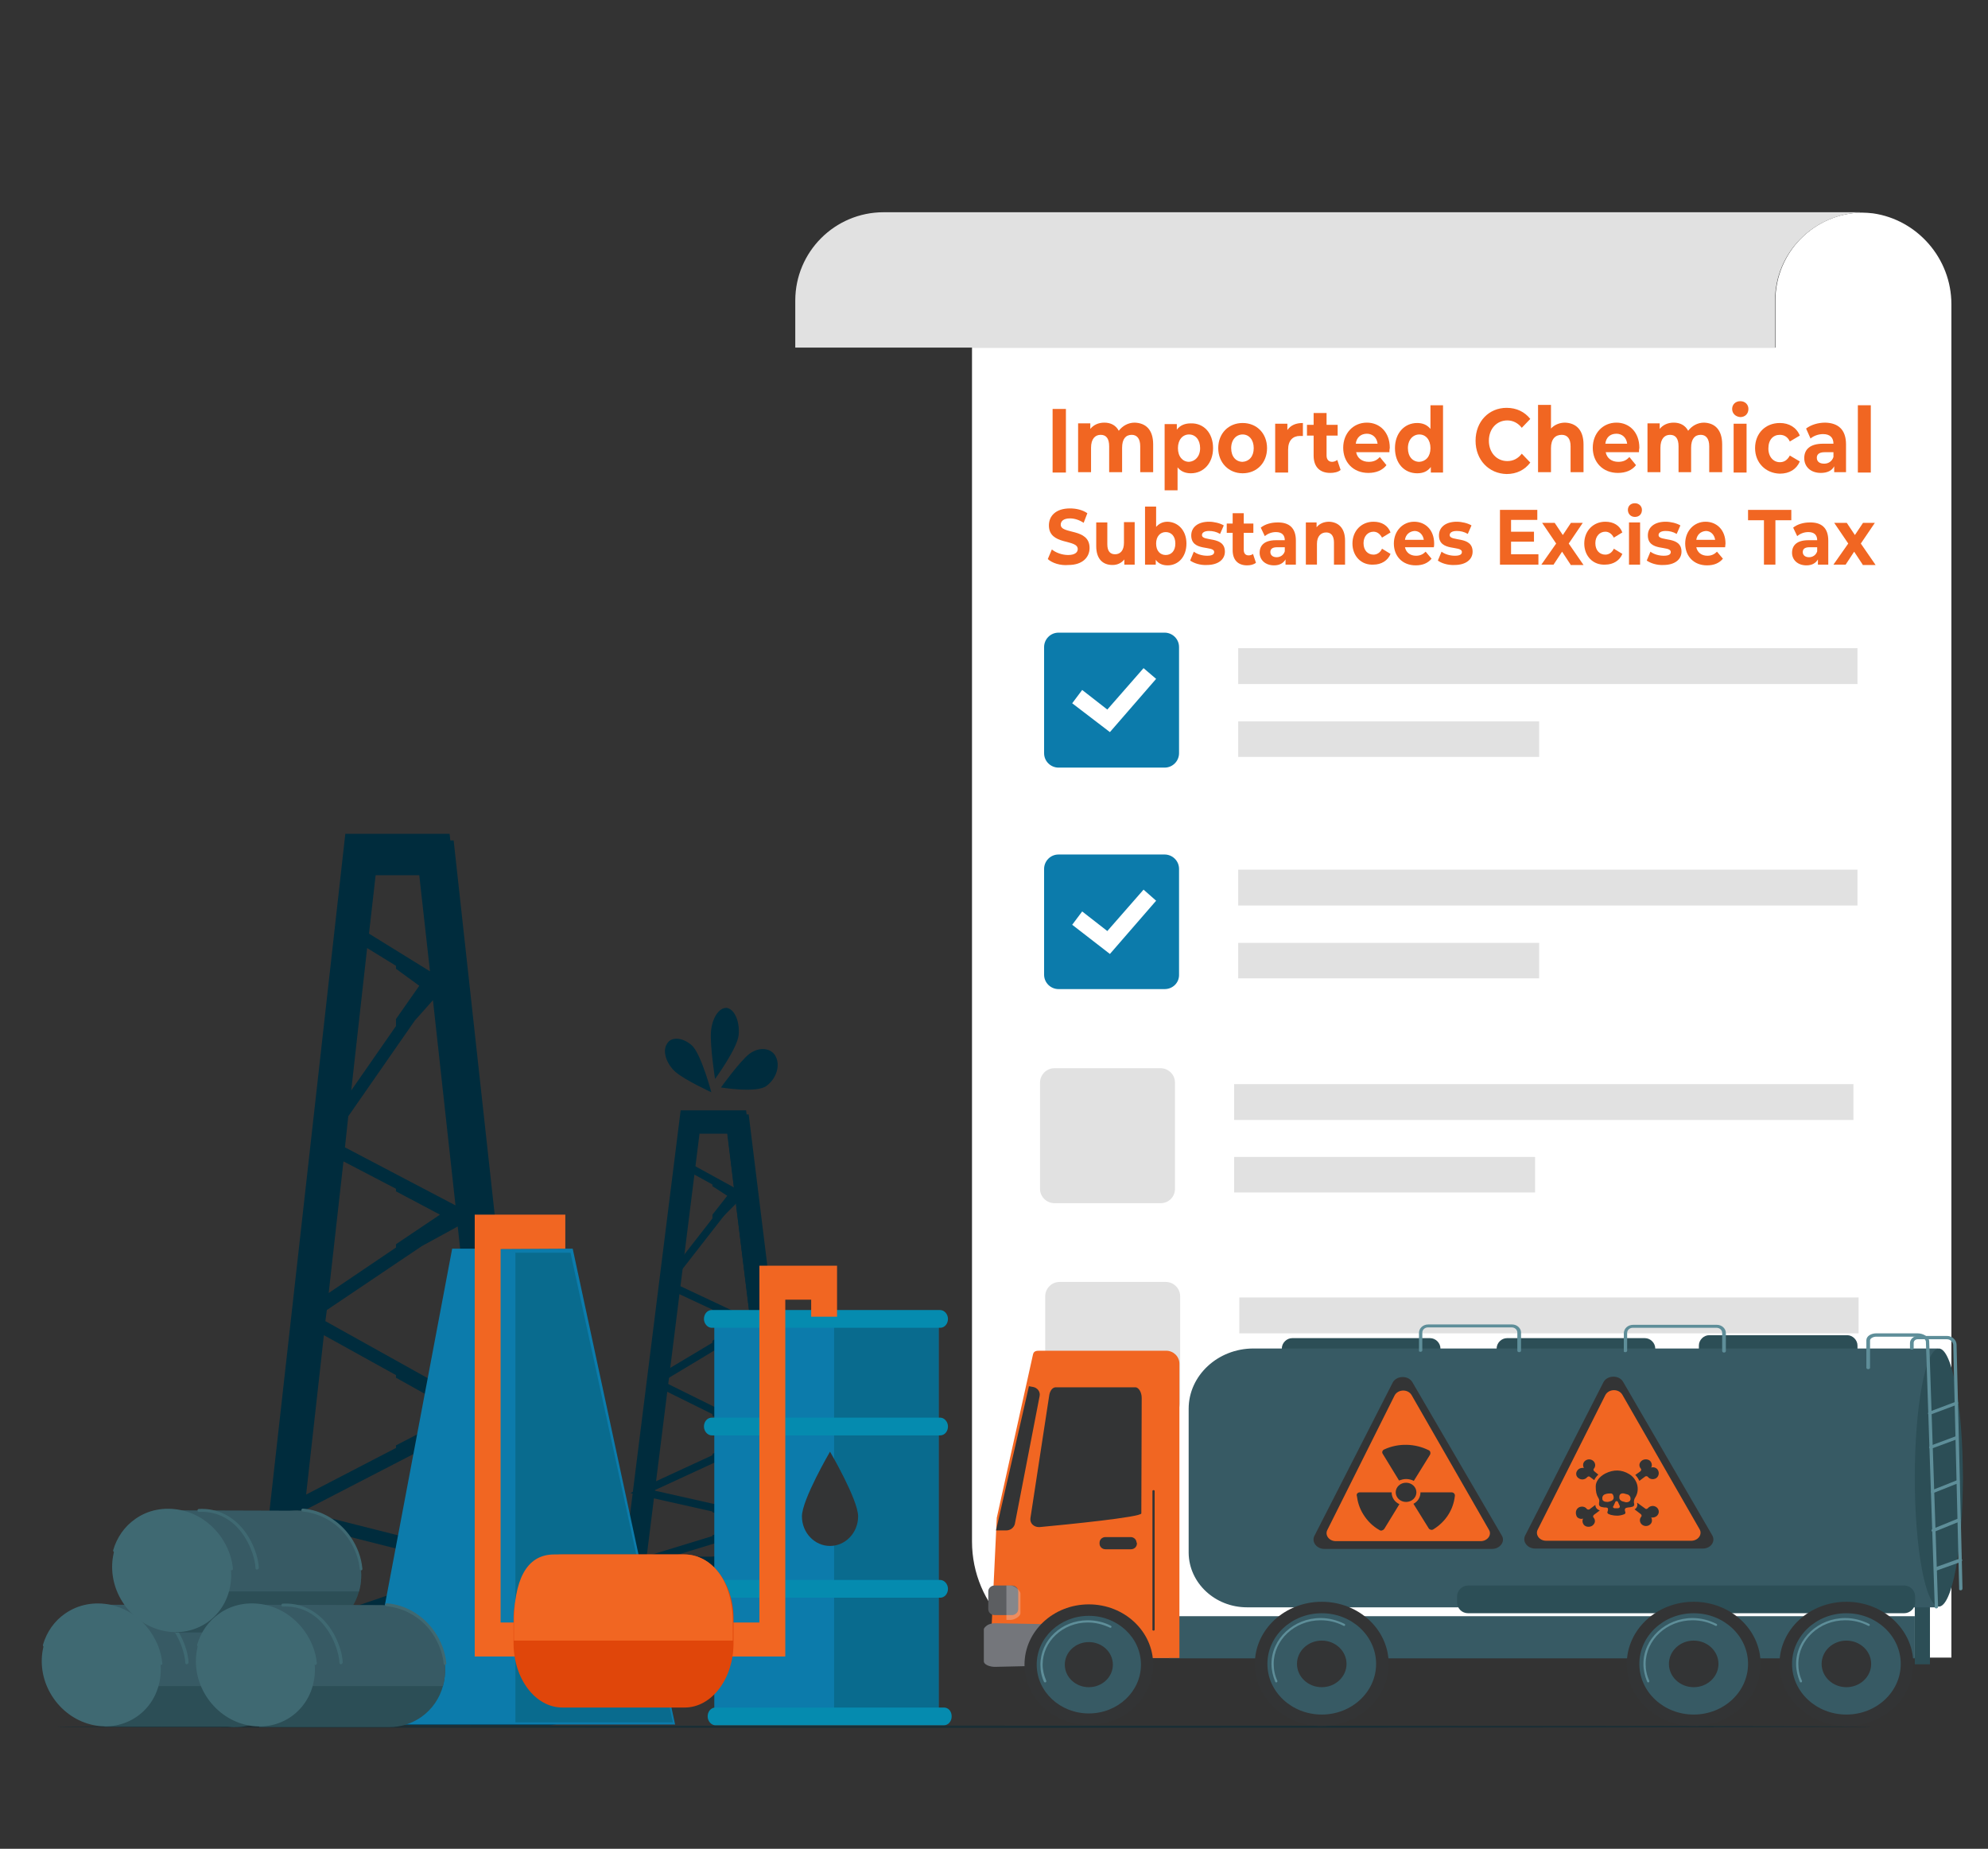 <?xml version="1.0" encoding="utf-8"?>
<!-- Generator: Adobe Illustrator 25.4.0, SVG Export Plug-In . SVG Version: 6.00 Build 0)  -->
<svg version="1.1" xmlns="http://www.w3.org/2000/svg" xmlns:xlink="http://www.w3.org/1999/xlink" x="0px" y="0px"
	 viewBox="0 0 537.7 500" style="enable-background:new 0 0 537.7 500;" xml:space="preserve">
<rect x="0" y="0" width="537.7" height="500" fill="#333333" stroke="none"/>
<style type="text/css">
	.st0{display:none;}
	.st1{display:inline;fill:#003752;}
	.st2{fill:#1A2E35;}
	.st3{fill:#FFFFFF;}
	.st4{fill:#E1E1E1;}
	.st5{fill:#0C7BAB;}
	.st6{fill:#F16622;}
	.st7{fill:#002C3D;}
	.st8{fill:#096B8E;}
	.st9{fill:#058BAF;}
	.st10{fill:#333435;}
	.st11{fill:#E0460A;}
	.st12{display:inline;}
	.st13{fill:#004E72;}
	.st14{fill:#2C4E56;}
	.st15{fill:#375A64;}
	.st16{fill:#74767B;}
	.st17{fill:#5C5E61;}
	.st18{opacity:0.3;fill:#E8E8EF;}
	.st19{fill:#5E8E99;}
	.st20{fill:#3F6972;}
	.st21{fill:#555C35;}
</style>
<g id="bg" class="st0">
	<path class="st1" d="M557.9,500.5c-135.9,0-271.7,0-407.6,0c-65.8,0-131.6,0-197.4,0c0-166.7,0-333.3,0-500h605V500.5z"/>
</g>
<g id="Layer_5">
	<g>
		<g>
			<path class="st2" d="M506.3,467c0,0.1-109.9,0.3-245.4,0.3c-135.6,0-245.5-0.1-245.5-0.3s109.9-0.3,245.5-0.3
				C396.4,466.7,506.3,466.8,506.3,467z"/>
		</g>
	</g>
	<g>
		<path class="st3" d="M527.8,82.3v366H294.3c-17.4,0-31.4-14.1-31.4-31.4V94h217.3V81.3c0-13,10.4-23.6,23.4-23.8c1,0,2,0.1,3,0.2
			C518.5,59.4,527.8,69.8,527.8,82.3z"/>
		<path class="st4" d="M503.5,57.5c-12.9,0.3-23.4,10.8-23.4,23.8V94h-265V81.3c0-13.2,10.7-23.9,23.9-23.9h264
			C503.1,57.5,503.3,57.5,503.5,57.5z"/>
		<g>
			<g>
				<rect x="334.9" y="175.3" class="st4" width="167.5" height="9.7"/>
			</g>
			<g>
				<rect x="334.9" y="195.1" class="st4" width="81.4" height="9.6"/>
			</g>
			<g>
				<g>
					<path class="st5" d="M315,207.6h-28.7c-2.1,0-3.9-1.7-3.9-3.9V175c0-2.1,1.7-3.9,3.9-3.9H315c2.1,0,3.9,1.7,3.9,3.9v28.7
						C318.9,205.8,317.2,207.6,315,207.6z"/>
				</g>
				<g>
					<g>
						<polygon class="st3" points="300.2,198 290,190.2 292.7,186.6 299.5,191.9 309.3,180.7 312.7,183.6 						"/>
					</g>
				</g>
			</g>
		</g>
		<g>
			<rect x="334.9" y="235.2" class="st4" width="167.5" height="9.7"/>
		</g>
		<g>
			<rect x="334.9" y="255" class="st4" width="81.4" height="9.6"/>
		</g>
		<g>
			<g>
				<path class="st5" d="M315,267.5h-28.7c-2.1,0-3.9-1.7-3.9-3.9V235c0-2.1,1.7-3.9,3.9-3.9H315c2.1,0,3.9,1.7,3.9,3.9v28.7
					C318.9,265.8,317.2,267.5,315,267.5z"/>
			</g>
			<g>
				<g>
					<polygon class="st3" points="300.2,258 290,250.1 292.7,246.5 299.5,251.8 309.3,240.6 312.7,243.6 					"/>
				</g>
			</g>
		</g>
		<g>
			<rect x="333.8" y="293.2" class="st4" width="167.5" height="9.7"/>
		</g>
		<g>
			<rect x="333.8" y="312.9" class="st4" width="81.4" height="9.6"/>
		</g>
		<g>
			<g>
				<path class="st4" d="M313.9,325.4h-28.7c-2.1,0-3.9-1.7-3.9-3.9v-28.7c0-2.1,1.7-3.9,3.9-3.9h28.7c2.1,0,3.9,1.7,3.9,3.9v28.7
					C317.8,323.7,316.1,325.4,313.9,325.4z"/>
			</g>
			<g>
				<g>
					<polygon class="st4" points="299.1,315.9 288.9,308 291.6,304.5 298.4,309.8 308.2,298.6 311.6,301.5 					"/>
				</g>
			</g>
		</g>
		<g>
			<rect x="335.2" y="350.9" class="st4" width="167.5" height="9.7"/>
		</g>
		<g>
			<rect x="335.2" y="370.7" class="st4" width="81.4" height="9.6"/>
		</g>
		<g>
			<g>
				<path class="st4" d="M315.3,383.2h-28.7c-2.1,0-3.9-1.7-3.9-3.9v-28.7c0-2.1,1.7-3.9,3.9-3.9h28.7c2.1,0,3.9,1.7,3.9,3.9v28.7
					C319.2,381.5,317.4,383.2,315.3,383.2z"/>
			</g>
			<g>
				<g>
					<polygon class="st4" points="300.4,373.7 290.2,365.8 293,362.2 299.8,367.5 309.5,356.3 312.9,359.3 					"/>
				</g>
			</g>
		</g>
		<g>
			<g>
				<path class="st6" d="M284.7,110.6h3.6v17.2h-3.6V110.6z"/>
				<path class="st6" d="M311.9,120.2v7.5h-3.5v-7c0-2.1-0.9-3.1-2.3-3.1c-1.6,0-2.6,1.1-2.6,3.5v6.6h-3.5v-7c0-2.1-0.8-3.1-2.3-3.1
					c-1.5,0-2.6,1.1-2.6,3.5v6.6h-3.5v-13.2h3.3v1.5c0.9-1.1,2.2-1.7,3.8-1.7c1.7,0,3.1,0.7,3.9,2.2c1-1.3,2.5-2.2,4.3-2.2
					C309.9,114.4,311.9,116.2,311.9,120.2z"/>
				<path class="st6" d="M328.1,121.2c0,4.1-2.6,6.8-6,6.8c-1.5,0-2.7-0.5-3.6-1.6v6.2H315v-17.9h3.3v1.5c0.9-1.2,2.2-1.7,3.8-1.7
					C325.5,114.4,328.1,117,328.1,121.2z M324.6,121.2c0-2.3-1.3-3.7-3-3.7c-1.7,0-3,1.4-3,3.7c0,2.3,1.3,3.7,3,3.7
					C323.2,124.8,324.6,123.5,324.6,121.2z"/>
				<path class="st6" d="M329.5,121.2c0-4,2.8-6.8,6.6-6.8c3.8,0,6.6,2.8,6.6,6.8c0,4-2.8,6.8-6.6,6.8
					C332.3,128,329.5,125.1,329.5,121.2z M339.1,121.2c0-2.3-1.3-3.7-3-3.7c-1.7,0-3.1,1.4-3.1,3.7c0,2.3,1.3,3.7,3.1,3.7
					C337.8,124.8,339.1,123.5,339.1,121.2z"/>
				<path class="st6" d="M352.4,114.4v3.5c-0.3,0-0.5,0-0.8,0c-1.9,0-3.2,1.2-3.2,3.7v6.2h-3.5v-13.2h3.3v1.7
					C349.1,115,350.5,114.4,352.4,114.4z"/>
				<path class="st6" d="M362.6,127.1c-0.7,0.6-1.8,0.8-2.8,0.8c-2.8,0-4.5-1.6-4.5-4.7v-5.4h-1.8v-2.9h1.8v-3.2h3.5v3.2h3v2.9h-3
					v5.4c0,1.1,0.6,1.7,1.5,1.7c0.5,0,1-0.2,1.4-0.5L362.6,127.1z"/>
				<path class="st6" d="M375.8,122.3h-9c0.3,1.6,1.6,2.6,3.4,2.6c1.3,0,2.2-0.4,3-1.3l1.8,2.2c-1.1,1.4-2.8,2.1-4.9,2.1
					c-4.1,0-6.8-2.9-6.8-6.8c0-3.9,2.7-6.8,6.4-6.8c3.5,0,6.2,2.6,6.2,6.8C375.8,121.5,375.8,121.9,375.8,122.3z M366.7,120h5.9
					c-0.2-1.7-1.4-2.7-2.9-2.7C368.1,117.3,366.9,118.3,366.7,120z"/>
				<path class="st6" d="M390.3,109.6v18.2H387v-1.5c-0.9,1.2-2.1,1.7-3.7,1.7c-3.4,0-6-2.6-6-6.8c0-4.1,2.6-6.8,6-6.8
					c1.5,0,2.7,0.5,3.6,1.6v-6.4H390.3z M386.9,121.2c0-2.3-1.3-3.7-3-3.7c-1.7,0-3.1,1.4-3.1,3.7c0,2.3,1.3,3.7,3.1,3.7
					C385.6,124.8,386.9,123.5,386.9,121.2z"/>
				<path class="st6" d="M399.1,119.2c0-5.2,3.6-8.9,8.4-8.9c2.7,0,4.9,1.1,6.4,3l-2.3,2.4c-1-1.3-2.4-2-3.9-2c-2.9,0-5,2.3-5,5.5
					c0,3.2,2.1,5.5,5,5.5c1.6,0,2.9-0.7,3.9-2l2.3,2.4c-1.5,2-3.7,3.1-6.4,3.1C402.7,128.1,399.1,124.4,399.1,119.2z"/>
				<path class="st6" d="M428.3,120.2v7.5h-3.5v-7c0-2.1-0.9-3.1-2.4-3.1c-1.7,0-2.9,1.1-2.9,3.6v6.5h-3.5v-18.2h3.5v6.4
					c0.9-1,2.3-1.6,3.8-1.6C426.2,114.4,428.3,116.2,428.3,120.2z"/>
				<path class="st6" d="M443.3,122.3h-9c0.3,1.6,1.6,2.6,3.4,2.6c1.3,0,2.2-0.4,3-1.3l1.8,2.2c-1.1,1.4-2.8,2.1-4.9,2.1
					c-4.1,0-6.8-2.9-6.8-6.8c0-3.9,2.7-6.8,6.4-6.8c3.5,0,6.2,2.6,6.2,6.8C443.3,121.5,443.3,121.9,443.3,122.3z M434.2,120h5.9
					c-0.2-1.7-1.4-2.7-2.9-2.7C435.5,117.3,434.4,118.3,434.2,120z"/>
				<path class="st6" d="M465.8,120.2v7.5h-3.5v-7c0-2.1-0.9-3.1-2.3-3.1c-1.6,0-2.6,1.1-2.6,3.5v6.6H454v-7c0-2.1-0.8-3.1-2.3-3.1
					c-1.5,0-2.6,1.1-2.6,3.5v6.6h-3.5v-13.2h3.3v1.5c0.9-1.1,2.2-1.7,3.8-1.7c1.7,0,3.1,0.7,3.9,2.2c1-1.3,2.5-2.2,4.3-2.2
					C463.8,114.4,465.8,116.2,465.8,120.2z"/>
				<path class="st6" d="M468.5,110.6c0-1.2,0.9-2.1,2.2-2.1c1.3,0,2.2,0.9,2.2,2.1c0,1.3-0.9,2.2-2.2,2.2
					C469.4,112.7,468.5,111.8,468.5,110.6z M468.9,114.6h3.5v13.2h-3.5V114.6z"/>
				<path class="st6" d="M474.7,121.2c0-4,2.8-6.8,6.7-6.8c2.5,0,4.5,1.2,5.4,3.4l-2.7,1.6c-0.6-1.3-1.6-1.8-2.7-1.8
					c-1.8,0-3.1,1.3-3.1,3.7c0,2.3,1.4,3.7,3.1,3.7c1.1,0,2-0.5,2.7-1.8l2.7,1.6c-0.9,2.1-2.8,3.3-5.4,3.3
					C477.5,128,474.7,125.1,474.7,121.2z"/>
				<path class="st6" d="M499.3,120.2v7.5h-3.2v-1.6c-0.6,1.2-1.9,1.8-3.6,1.8c-2.8,0-4.5-1.7-4.5-4c0-2.3,1.5-3.9,5.1-3.9h2.8
					c0-1.6-0.9-2.6-2.8-2.6c-1.3,0-2.6,0.5-3.4,1.2l-1.2-2.7c1.3-1,3.2-1.6,5.2-1.6C497.2,114.4,499.3,116.2,499.3,120.2z
					 M495.9,123.6v-1.3h-2.4c-1.6,0-2.1,0.7-2.1,1.5c0,1,0.7,1.6,2,1.6C494.5,125.4,495.5,124.8,495.9,123.6z"/>
				<path class="st6" d="M502.5,109.6h3.5v18.2h-3.5V109.6z"/>
			</g>
			<g>
				<path class="st6" d="M283.4,151.2l1.1-2.6c1.1,0.9,2.8,1.5,4.4,1.5c1.8,0,2.6-0.7,2.6-1.6c0-2.8-7.8-0.9-7.8-6.4
					c0-2.5,1.8-4.6,5.7-4.6c1.7,0,3.4,0.4,4.7,1.3l-1,2.6c-1.2-0.8-2.5-1.2-3.7-1.2c-1.8,0-2.5,0.8-2.5,1.7c0,2.7,7.8,0.8,7.8,6.3
					c0,2.5-1.9,4.6-5.7,4.6C286.8,153,284.6,152.3,283.4,151.2z"/>
				<path class="st6" d="M306.9,141.3v11.4h-2.8v-1.4c-0.8,1-1.9,1.5-3.2,1.5c-2.6,0-4.4-1.6-4.4-5.1v-6.4h3v5.9
					c0,1.9,0.8,2.7,2.1,2.7c1.4,0,2.4-1,2.4-3.1v-5.6H306.9z"/>
				<path class="st6" d="M320.9,147c0,3.6-2.2,5.9-5.1,5.9c-1.4,0-2.5-0.5-3.2-1.5v1.3h-2.9V137h3v5.5c0.8-0.9,1.8-1.4,3.1-1.4
					C318.7,141.2,320.9,143.5,320.9,147z M317.9,147c0-2-1.1-3.1-2.6-3.1s-2.6,1.2-2.6,3.1c0,2,1.1,3.1,2.6,3.1S317.9,149,317.9,147
					z"/>
				<path class="st6" d="M321.9,151.6l1-2.4c0.9,0.7,2.3,1.1,3.6,1.1c1.4,0,1.9-0.4,1.9-1c0-1.9-6.2,0-6.2-4.5
					c0-2.2,1.8-3.7,4.8-3.7c1.4,0,3,0.4,4,1l-1,2.3c-1-0.6-2-0.8-3-0.8c-1.3,0-1.9,0.5-1.9,1.1c0,1.9,6.2,0.1,6.2,4.5
					c0,2.1-1.8,3.6-4.9,3.6C324.6,152.9,322.9,152.3,321.9,151.6z"/>
				<path class="st6" d="M339.7,152.2c-0.6,0.5-1.5,0.7-2.4,0.7c-2.4,0-3.9-1.4-3.9-4.1v-4.7h-1.6v-2.5h1.6v-2.8h3v2.8h2.6v2.5h-2.6
					v4.6c0,1,0.5,1.5,1.3,1.5c0.4,0,0.9-0.1,1.2-0.4L339.7,152.2z"/>
				<path class="st6" d="M350.5,146.2v6.5h-2.8v-1.4c-0.6,1-1.6,1.6-3.1,1.6c-2.4,0-3.9-1.5-3.9-3.4c0-2,1.3-3.4,4.4-3.4h2.4
					c0-1.4-0.8-2.2-2.4-2.2c-1.1,0-2.2,0.4-3,1.1l-1.1-2.3c1.1-0.9,2.8-1.4,4.4-1.4C348.7,141.2,350.5,142.8,350.5,146.2z
					 M347.5,149.1V148h-2.1c-1.4,0-1.8,0.6-1.8,1.3c0,0.8,0.6,1.4,1.7,1.4C346.3,150.7,347.2,150.1,347.5,149.1z"/>
				<path class="st6" d="M363.8,146.2v6.5h-3v-6c0-1.8-0.8-2.7-2.1-2.7c-1.4,0-2.5,1-2.5,3.1v5.6h-3v-11.4h2.9v1.3
					c0.8-1,2-1.5,3.4-1.5C361.9,141.2,363.8,142.7,363.8,146.2z"/>
				<path class="st6" d="M365.8,147c0-3.4,2.4-5.9,5.7-5.9c2.2,0,3.9,1,4.6,2.9l-2.3,1.4c-0.6-1.1-1.4-1.6-2.3-1.6
					c-1.5,0-2.7,1.2-2.7,3.1c0,2,1.2,3.1,2.7,3.1c0.9,0,1.8-0.5,2.3-1.6l2.3,1.4c-0.7,1.8-2.5,2.9-4.6,2.9
					C368.2,152.9,365.8,150.4,365.8,147z"/>
				<path class="st6" d="M387.8,148H380c0.3,1.4,1.4,2.3,3,2.3c1.1,0,1.9-0.4,2.6-1.1l1.6,1.9c-1,1.2-2.4,1.8-4.3,1.8
					c-3.6,0-5.9-2.5-5.9-5.9c0-3.4,2.4-5.9,5.5-5.9c3,0,5.4,2.2,5.4,5.9C387.9,147.3,387.9,147.7,387.8,148z M380,146h5.1
					c-0.2-1.4-1.2-2.4-2.5-2.4C381.2,143.7,380.2,144.6,380,146z"/>
				<path class="st6" d="M388.9,151.6l1-2.4c0.9,0.7,2.3,1.1,3.6,1.1c1.4,0,1.9-0.4,1.9-1c0-1.9-6.2,0-6.2-4.5
					c0-2.2,1.8-3.7,4.8-3.7c1.4,0,3,0.4,4,1l-1,2.3c-1-0.6-2-0.8-3-0.8c-1.3,0-1.9,0.5-1.9,1.1c0,1.9,6.2,0.1,6.2,4.5
					c0,2.1-1.8,3.6-4.9,3.6C391.6,152.9,389.8,152.3,388.9,151.6z"/>
				<path class="st6" d="M416.1,150v2.7h-10.4v-14.8h10.1v2.7h-7.1v3.2h6.2v2.7h-6.2v3.4H416.1z"/>
				<path class="st6" d="M424.8,152.7l-2.3-3.5l-2.3,3.5h-3.3l4-5.7l-3.8-5.6h3.4l2.2,3.3l2.2-3.3h3.2l-3.8,5.6l4,5.8H424.8z"/>
				<path class="st6" d="M428.5,147c0-3.4,2.4-5.9,5.7-5.9c2.2,0,3.9,1,4.6,2.9l-2.3,1.4c-0.6-1.1-1.4-1.6-2.3-1.6
					c-1.5,0-2.7,1.2-2.7,3.1c0,2,1.2,3.1,2.7,3.1c0.9,0,1.8-0.5,2.3-1.6l2.3,1.4c-0.7,1.8-2.5,2.9-4.6,2.9
					C430.9,152.9,428.5,150.4,428.5,147z"/>
				<path class="st6" d="M440.3,137.9c0-1,0.7-1.8,1.9-1.8c1.1,0,1.9,0.8,1.9,1.8c0,1.1-0.7,1.9-1.9,1.9
					C441,139.8,440.3,138.9,440.3,137.9z M440.6,141.3h3v11.4h-3V141.3z"/>
				<path class="st6" d="M445.4,151.6l1-2.4c0.9,0.7,2.3,1.1,3.6,1.1c1.4,0,1.9-0.4,1.9-1c0-1.9-6.2,0-6.2-4.5
					c0-2.2,1.8-3.7,4.8-3.7c1.4,0,3,0.4,4,1l-1,2.3c-1-0.6-2-0.8-3-0.8c-1.3,0-1.9,0.5-1.9,1.1c0,1.9,6.2,0.1,6.2,4.5
					c0,2.1-1.8,3.6-4.9,3.6C448.1,152.9,446.4,152.3,445.4,151.6z"/>
				<path class="st6" d="M466.6,148h-7.8c0.3,1.4,1.4,2.3,3,2.3c1.1,0,1.9-0.4,2.6-1.1l1.6,1.9c-1,1.2-2.4,1.8-4.3,1.8
					c-3.6,0-5.9-2.5-5.9-5.9c0-3.4,2.4-5.9,5.5-5.9c3,0,5.4,2.2,5.4,5.9C466.7,147.3,466.6,147.7,466.6,148z M458.8,146h5.1
					c-0.2-1.4-1.2-2.4-2.5-2.4C460,143.7,459,144.6,458.8,146z"/>
				<path class="st6" d="M477.1,140.7h-4.3v-2.8h11.7v2.8h-4.3v12h-3.1V140.7z"/>
				<path class="st6" d="M494.5,146.2v6.5h-2.8v-1.4c-0.6,1-1.6,1.6-3.1,1.6c-2.4,0-3.9-1.5-3.9-3.4c0-2,1.3-3.4,4.4-3.4h2.4
					c0-1.4-0.8-2.2-2.4-2.2c-1.1,0-2.2,0.4-3,1.1l-1.1-2.3c1.1-0.9,2.8-1.4,4.4-1.4C492.7,141.2,494.5,142.8,494.5,146.2z
					 M491.5,149.1V148h-2.1c-1.4,0-1.8,0.6-1.8,1.3c0,0.8,0.6,1.4,1.7,1.4C490.3,150.7,491.2,150.1,491.5,149.1z"/>
				<path class="st6" d="M503.8,152.7l-2.3-3.5l-2.3,3.5h-3.3l4-5.7l-3.8-5.6h3.4l2.2,3.3l2.2-3.3h3.2l-3.8,5.6l4,5.8H503.8z"/>
			</g>
		</g>
	</g>
	<g id="Layer_3">
		<g>
			<g>
				<path class="st7" d="M217.5,427.2h-49.3l15.9-126.9h17.7L217.5,427.2z M174.9,421h35.9l-14.1-114.4h-7.5L174.9,421z"/>
			</g>
			<g>
				<polygon class="st7" points="174,423.3 173.5,421.3 205.2,411.6 170.5,403.8 204.3,388.2 175,373.7 201.1,358.1 178.6,347.6 
					197.7,323.1 183.5,315.3 184.4,313.4 200.8,322.4 181.8,346.8 205.4,357.9 179.3,373.6 209,388.3 176.9,403.1 213.3,411.3 				
					"/>
			</g>
			<g>
				<path class="st7" d="M222.9,430.4c0,2.9-2.2,5.2-4.9,5.2h-50.8c-2.7,0-4.9-2.3-4.9-5.2l0,0c0-2.9,2.2-5.2,4.9-5.2H218
					C220.7,425.2,222.9,427.5,222.9,430.4L222.9,430.4z"/>
			</g>
			<polygon class="st7" points="202.5,301.4 192.7,301.4 192.7,306 196.7,306 198.5,321 201.5,322.7 199.1,325.9 202.9,356.9 
				206.1,358.4 203.3,360.1 206.6,387.1 209.7,388.8 207,390 209.6,410.8 214,411.8 209.8,412.8 209.8,421.2 192.7,421 192.7,426.3 
				217.9,426.3 			"/>
			<polygon class="st7" points="214,411.8 209.1,410.4 192.7,406.8 192.7,409 204.4,411.6 192.7,415.2 192.7,417.3 210,412.9 			"/>
			<polygon class="st7" points="206.1,358.4 202.5,356.7 192.7,352.3 192.7,354.6 200.2,358.1 192.7,362.6 192.7,365 203.5,359.8 
							"/>
			<polygon class="st7" points="202,322.7 199.2,321.7 192.7,318.4 192.7,320.8 196.7,323.4 192.7,328.5 192.7,331.9 199.2,325.4 
							"/>
			<polygon class="st7" points="209.7,388.8 206.2,387.1 192.7,380.6 192.7,382.9 203.4,388.2 192.7,393.2 192.7,395.4 207.2,389.8 
							"/>
			<path class="st7" d="M223.5,430.9c0-2.9-2.2-4.6-4.9-4.6h-0.8h-25.2v9.3h25.9C221.4,435.5,223.5,433.8,223.5,430.9z"/>
		</g>
		<g>
			<g>
				<path class="st7" d="M207.3,293.7c-2.7,2-12.3,0.4-12.3,0.4s5.1-7.1,7.7-9.1c2.7-2,5.9-1.6,7.1,0.7
					C211.1,288.2,210,291.7,207.3,293.7z"/>
			</g>
			<g>
				<path class="st7" d="M199.8,279.8c-0.3,3.7-6.4,12-6.4,12s-1.4-9-1.1-12.8c0.3-3.7,2.2-6.6,4.3-6.4
					C198.6,272.9,200.1,276.1,199.8,279.8z"/>
			</g>
			<g>
				<path class="st7" d="M187.1,282.7c2.5,2.2,5.3,12.7,5.3,12.7s-7.2-3.3-9.7-5.5c-2.5-2.2-3.6-5.7-2.3-7.6
					C181.5,280.3,184.6,280.5,187.1,282.7z"/>
			</g>
		</g>
		<g>
			<path class="st7" d="M153.7,452.1c-1.4-2.5-3.8-4.2-6.5-4.2h-0.3l-24.2-220.6h-0.9l-0.2-1.8H93.4L72.8,409.4l-1,0.5l0.9,0.2
				L68.5,448h-2c-4.3,0-7.8,4.1-7.8,9.3c0,5.1,3.5,9.3,7.8,9.3h40.6h40.1h1.1c4.3,0,7.8-3.1,7.8-8.2
				C156.1,455.7,155.2,453.6,153.7,452.1z M115.1,431.8l19.2-5.5l0,0.2l-0.1,14H89.4L115.1,431.8z M82.3,408.5l33.1-17.1l14.3-6.2
				l4,36.6l-51.5-13L82.3,408.5z M112.2,276l4.9-5.5l6.1,55.5l-29.9-15.7l0.9-8.4L112.2,276z M113.4,266.6l-6.3,9v1.9L95,294.9
				l4.3-38.5l7.8,4.8v0.8L113.4,266.6z M107.1,321.5v0.7l11.9,6.3l-11.9,8v0.9l-18.2,12.3l4-35.6L107.1,321.5z M88.4,354.3
				l25.7-17.3l9.7-5.3l5.3,48.5l-41.1-22.9L88.4,354.3z M113.4,236.7l2.9,26l-16.5-10.2l1.8-15.8H113.4z M87.6,361.1l19.5,10.8v0.7
				l17,9.5l-17,8.8v0.7l-24.3,12.6L87.6,361.1z M107.1,418.8v0.3l18.6,4.7l-18.6,6.4v0.5l-28.4,9.7l3.1-28L107.1,418.8z"/>
		</g>
		<g>
			<g>
				<g>
					<rect x="193.2" y="356.1" class="st5" width="60.7" height="110.3"/>
				</g>
			</g>
			<g>
				<g>
					<polygon class="st5" points="182.6,466.4 98,466.4 122.3,337.7 154.9,337.7 					"/>
				</g>
			</g>
			<g>
				<rect x="225.6" y="358.1" class="st8" width="28.2" height="108.3"/>
			</g>
			<g>
				<g>
					<path class="st9" d="M256.4,385.8c0,1.3-0.9,2.4-2.1,2.4h-61.8c-1.1,0-2.1-1.1-2.1-2.4l0,0c0-1.3,0.9-2.4,2.1-2.4h61.8
						C255.4,383.4,256.4,384.5,256.4,385.8L256.4,385.8z"/>
				</g>
			</g>
			<g>
				<g>
					<path class="st9" d="M256.4,356.7c0,1.3-0.9,2.4-2.1,2.4h-61.8c-1.1,0-2.1-1.1-2.1-2.4l0,0c0-1.3,0.9-2.4,2.1-2.4h61.8
						C255.4,354.3,256.4,355.4,256.4,356.7L256.4,356.7z"/>
				</g>
			</g>
			<g>
				<g>
					<path class="st9" d="M256.4,429.7c0,1.3-0.9,2.4-2.1,2.4h-61.8c-1.1,0-2.1-1.1-2.1-2.4l0,0c0-1.3,0.9-2.4,2.1-2.4h61.8
						C255.4,427.3,256.4,428.4,256.4,429.7L256.4,429.7z"/>
				</g>
			</g>
			<g>
				<g>
					<path class="st9" d="M257.4,464.2c0,1.3-0.9,2.4-2.1,2.4h-61.8c-1.1,0-2.1-1.1-2.1-2.4l0,0c0-1.3,0.9-2.4,2.1-2.4h61.8
						C256.5,461.8,257.4,462.8,257.4,464.2L257.4,464.2z"/>
				</g>
			</g>
			<g>
				<g>
					<path class="st10" d="M232.1,410.1c0,4.4-3.4,8-7.6,8c-4.2,0-7.6-3.6-7.6-8c0-4.5,7.6-17.5,7.6-17.5S232.1,405.6,232.1,410.1z"
						/>
				</g>
			</g>
			<g>
				<polygon class="st8" points="154.3,338.8 139.4,338.8 139.4,465.8 182,465.8 				"/>
			</g>
			<g>
				<g>
					<polygon class="st6" points="212.4,448 128.4,448 128.4,328.5 152.9,328.5 152.9,337.7 135.4,337.8 135.4,438.8 205.4,438.8 
						205.4,342.3 226.4,342.3 226.4,356.1 219.4,356.1 219.4,351.5 212.4,351.5 					"/>
				</g>
			</g>
			<g>
				<g>
					<path class="st11" d="M198.4,444.4c0,9.6-5.9,17.4-13.2,17.4h-33.1c-7.3,0-13.2-7.8-13.2-17.4v-6.6c0-9.6,5.9-17.4,13.2-17.4
						h33.1c7.3,0,13.2,7.8,13.2,17.4V444.4z"/>
				</g>
			</g>
			<g>
				<path class="st6" d="M184.9,420.4h-35c-7.7,0-10.9,7.2-10.9,18.8v4.5h59.2v-4.5C198.3,427.6,192.6,420.4,184.9,420.4z"/>
			</g>
		</g>
	</g>
	<g class="st0">
		<g class="st12">
			<polygon class="st5" points="191.2,449.5 198.9,447.7 164.5,290.5 138.7,290.5 106.3,447.8 114,449.5 145.1,298.6 158.2,298.6 
							"/>
		</g>
		<g class="st12">
			<rect x="121.3" y="415.1" class="st5" width="67.2" height="5.4"/>
		</g>
		<g class="st12">
			<rect x="127.1" y="383.8" class="st5" width="55.7" height="5.4"/>
		</g>
		<g class="st12">
			<polygon class="st13" points="247.6,468.2 248.4,301 247.6,267 245,267.1 245.8,301 245,468.2 			"/>
		</g>
		<g class="st12">
			<rect x="132.8" y="352.6" class="st5" width="44.4" height="5.4"/>
		</g>
		<g class="st12">
			<rect x="138.5" y="321.4" class="st5" width="33" height="5.4"/>
		</g>
		<g class="st12">
			<polygon class="st5" points="188,419 189.1,416.5 127.6,386.4 173.9,355.5 140.2,324 162.4,295.4 160.4,293.7 136.7,324.2 
				169.7,355.1 122.3,386.7 			"/>
		</g>
		<g class="st12">
			<path class="st5" d="M143,281.5c0,5.5,4.3,9.9,9.6,9.9c5.3,0,9.6-4.4,9.6-9.9c0-5.5-4.3-9.9-9.6-9.9
				C147.3,271.6,143,276,143,281.5z"/>
		</g>
		<g class="st12">
			<polygon class="st5" points="73.9,293.6 206,263.4 202.6,247.6 70.5,277.9 			"/>
		</g>
		<g class="st12">
			<path class="st5" d="M203.2,199.9c0,0,7.1,3.4,9.6,4.9c14.5,8.5,24.9,17.6,31.7,31.9c7.8,15.6,6.4,35,1.9,51.1
				c-2.7,10.1-7.1,19.4-12.4,28.3h-9L199,256.4L203.2,199.9z M203.7,254.8l22.3,49.7h5.6c6.1-15.2,10-35.5,6.7-51.2
				c-3.5-17.7-15.9-35.5-31.1-45.2L203.7,254.8z"/>
		</g>
		<g class="st12">
			<polygon class="st5" points="213.8,259.1 241.2,252.8 243.4,271.6 232.1,260.6 215,263.7 			"/>
		</g>
		<g class="st12">
			<polygon class="st5" points="211,249.8 237.9,241.2 230.6,223.7 226.1,239 209.8,245.2 			"/>
		</g>
		<g class="st12">
			<path class="st5" d="M87.6,411.8l2.6-0.1l-3.1-88.5c-0.1-2.3-0.4-4.5-0.8-6.7l-5-23.6l-2.6,0.6l5,23.6c0.4,2.1,0.7,4.2,0.8,6.3
				L87.6,411.8z"/>
		</g>
		<g class="st12">
			<path class="st5" d="M203.5,233l12.4,12.6l4.1,16.9c0,0-6.6,17.8-7,18.4L201.9,258L203.5,233z M210.8,264.4l1.2-0.3l-3.6-17
				l-1.3,0.3L210.8,264.4z"/>
		</g>
		<g class="st12">
			<path class="st13" d="M72.2,295.8l7.7,2.6c0.9,0.3,1.9,0.1,2.7-0.6l5.9-5.7c0.7-0.7,1-1.7,0.8-2.6l-3.3-15.1
				c-0.3-1.5-1.8-2.4-3.2-2.1l-13.7,3.1c-1.5,0.3-2.4,1.8-2,3.3l3.3,15.1C70.6,294.7,71.3,295.5,72.2,295.8z"/>
		</g>
		<g class="st12">
			<polygon class="st13" points="80.3,314.2 88.4,312.4 85.3,298.4 77.3,300.3 			"/>
		</g>
		<g class="st12">
			<path class="st13" d="M86.1,321.5L86.1,321.5c1.3-0.3,2.2-1.7,1.9-3l-2.2-10.3c-0.3-1.4-1.6-2.2-2.9-1.9l0,0
				c-1.3,0.3-2.2,1.7-1.9,3l2.2,10.3C83.5,321,84.8,321.8,86.1,321.5z"/>
		</g>
		<g class="st12">
			<g>
				<path class="st13" d="M129.3,415.5l-0.9,2.2l-1.8-0.8l-5.4,12.9l1.8,0.8l-0.9,2.2l-69.8-30.9l7.2-17.3L129.3,415.5z
					 M104.1,422.2l1.6,0.7l5.4-12.9l-1.6-0.7L104.1,422.2z M101.6,421.1l1.6,0.7l5.4-12.9l-1.6-0.7L101.6,421.1z"/>
			</g>
		</g>
		<g class="st12">
			<g>
				<path class="st13" d="M72.1,438.8l16.3-4.4c1.9-0.5,3.5-1.9,4.3-3.8l15-35.7c0.8-1.9,0.7-4-0.3-5.8L99.3,374
					c-1-1.9-3.7-1.8-4.5,0.2l-25.6,61.2C68.3,437.3,70.1,439.4,72.1,438.8z"/>
			</g>
		</g>
		<g class="st12">
			<g>
				<path class="st5" d="M43.4,407.4c6.6,0,12-5.5,12-12.3c0-6.8-5.4-12.3-12-12.3c-6.6,0-12,5.5-12,12.3
					C31.4,401.9,36.8,407.4,43.4,407.4z M43.4,385.6c5.1,0,9.3,4.3,9.3,9.6c0,5.3-4.2,9.6-9.3,9.6c-5.1,0-9.3-4.3-9.3-9.6
					C34.1,389.9,38.3,385.6,43.4,385.6z"/>
			</g>
		</g>
		<g class="st12">
			<g>
				<path class="st5" d="M39.3,395.1c0,2.3,1.9,4.3,4.1,4.3s4.1-1.9,4.1-4.3c0-2.3-1.9-4.3-4.1-4.3S39.3,392.8,39.3,395.1z"/>
			</g>
		</g>
		<g class="st12">
			<g>
				
					<rect x="49.8" y="397.9" transform="matrix(-1 -1.224647e-16 1.224647e-16 -1 118.283 840.536)" class="st13" width="18.7" height="44.8"/>
			</g>
		</g>
		<g class="st12">
			<polygon class="st5" points="17.6,468.2 33.3,468.2 33.3,456.7 197.5,456.7 197.5,468.2 213.3,468.2 213.3,440.6 17.6,440.6 			
				"/>
		</g>
		<g class="st12">
			<g>
				<ellipse class="st13" cx="59.1" cy="394.6" rx="17.6" ry="18.1"/>
			</g>
		</g>
		<g class="st12">
			<g>
				<path class="st5" d="M59.1,413.4c0.7,0,1.3,0,1.9-0.1c0.4,0,0.6-0.4,0.6-0.7c0-0.4-0.4-0.7-0.7-0.6c-0.6,0.1-1.2,0.1-1.8,0.1
					c-9.3,0-16.9-7.8-16.9-17.4c0-9.6,7.6-17.4,16.9-17.4c5.2,0,10,2.4,13.2,6.5c0.2,0.3,0.6,0.3,0.9,0.1c0.3-0.2,0.3-0.7,0.1-0.9
					c-3.5-4.5-8.7-7-14.2-7c-10.1,0-18.2,8.4-18.2,18.8C40.9,405,49.1,413.4,59.1,413.4z"/>
			</g>
		</g>
		<g class="st12">
			<path class="st5" d="M90.8,422.5c7.1,0,12.8-5.9,12.8-13.2c0-0.4-0.3-0.7-0.7-0.7c-0.4,0-0.7,0.3-0.7,0.7
				c0,6.5-5.2,11.9-11.5,11.9c-0.4,0-0.7,0.3-0.7,0.7C90.1,422.2,90.4,422.5,90.8,422.5z"/>
		</g>
		<g class="st12">
			<path class="st5" d="M78.6,410c0.4,0,0.7-0.3,0.7-0.7c0-6.5,5.2-11.9,11.5-11.9c4,0,7.6,2.1,9.7,5.5c0.2,0.3,0.6,0.4,0.9,0.2
				c0.3-0.2,0.4-0.6,0.2-0.9c-2.4-3.8-6.4-6.1-10.8-6.1c-7.1,0-12.8,5.9-12.8,13.2C77.9,409.7,78.2,410,78.6,410z"/>
		</g>
		<g class="st12">
			<path class="st13" d="M243.4,331.2c0,6.2,1.7,11.3,3.7,11.3c2,0,3.7-5,3.7-11.3c0-6.2-1.7-11.3-3.7-11.3
				C245.1,319.9,243.4,324.9,243.4,331.2z"/>
		</g>
		<g class="st12">
			<path class="st13" d="M246.3,438.9L246.3,438.9c1.6,0,2.9,1.3,3,2.9l1.8,26.4h-9.6l1.8-26.4C243.4,440.2,244.7,438.9,246.3,438.9
				z"/>
		</g>
	</g>
	<g>
		<g>
			<g>
				<path class="st14" d="M462.3,368.1h37.3c1.5,0,2.8-1.3,2.8-2.8v-1.4c0-1.5-1.3-2.8-2.8-2.8h-37.3c-1.5,0-2.8,1.3-2.8,2.8v1.4
					C459.5,366.9,460.7,368.1,462.3,368.1z"/>
				<path class="st14" d="M407.6,368.9h37.3c1.5,0,2.8-1.3,2.8-2.8v-1.4c0-1.5-1.3-2.8-2.8-2.8h-37.3c-1.5,0-2.8,1.3-2.8,2.8v1.4
					C404.8,367.6,406.1,368.9,407.6,368.9z"/>
				<path class="st14" d="M349.5,368.9h37.3c1.5,0,2.8-1.3,2.8-2.8v-1.4c0-1.5-1.3-2.8-2.8-2.8h-37.3c-1.5,0-2.8,1.3-2.8,2.8v1.4
					C346.7,367.6,347.9,368.9,349.5,368.9z"/>
			</g>
			<rect x="316.2" y="437.1" class="st15" width="201.7" height="11.4"/>
			<rect x="517.9" y="434.5" class="st14" width="4.1" height="15.6"/>
			<g>
				<path class="st6" d="M269.6,410.5l9.8-44.2c0.2-0.9,0.9-1,1.7-1h34.3c2,0,3.6,1.6,3.6,3.5v79.6h-51.2L269.6,410.5z"/>
				<path class="st16" d="M267.1,439.5c0.5-0.3,1.3-0.5,2-0.5l38.4,0.7l0.2,10.2l-38.6,0.9c-1.4,0-3-0.6-3-1.5v-8.6
					C266.1,440.2,266.7,439.8,267.1,439.5z"/>
				<g>
					<path class="st10" d="M281.2,413c-1.5,0.1-2.7-1-2.5-2.4l5.1-33.3c0.2-1.2,0.9-2.1,1.7-2.1h21.6c0.5,0,0.9,0.4,1.2,0.9
						c0.3,0.5,0.5,1.2,0.5,2l-0.1,31.2C308.7,410.3,288.7,412.3,281.2,413z"/>
					<path class="st10" d="M281.2,377.5l-6.7,34.6c-0.2,1-1.2,1.8-2.3,1.8h-2.8l8.9-39l1.1,0.2C280.6,375.3,281.4,376.4,281.2,377.5
						z"/>
				</g>
				<path class="st10" d="M307.4,417.2c0-0.8-0.7-1.5-1.6-1.5H299c-0.9,0-1.6,0.7-1.6,1.5v0.3c0,0.8,0.7,1.5,1.6,1.5h6.9
					c0.9,0,1.6-0.7,1.6-1.5V417.2z"/>
				<g>
					<path class="st17" d="M275.4,430.4c0-0.9-0.8-1.6-1.7-1.6H269c-0.9,0-1.7,0.7-1.7,1.6v4.8c0,0.9,0.8,1.6,1.7,1.6h4.7
						c0.9,0,1.7-0.7,1.7-1.6V430.4z"/>
					<path class="st18" d="M272.2,428.8v9.3h1.2c0.9,0,2.6-0.9,2.6-1.8V431c0-0.9-1.7-2.2-2.6-2.2H272.2z"/>
				</g>
				<path class="st10" d="M312,441c0.2,0,0.3-0.1,0.3-0.3v-37.4c0-0.2-0.1-0.3-0.3-0.3c-0.2,0-0.3,0.1-0.3,0.3v37.4
					C311.6,440.8,311.8,441,312,441z"/>
			</g>
			<g>
				<path class="st15" d="M337.3,434.7l186.8,0c9-23.3,9-46.7,0-70H339c-9.6,0-17.5,7.3-17.5,16.3v39
					C321.6,428.1,328.6,434.7,337.3,434.7z"/>
				<ellipse class="st14" cx="524.4" cy="399.6" rx="6.5" ry="34.9"/>
				<path class="st14" d="M397.1,436.3h117.9c1.6,0,3-1.3,3-3v-1.5c0-1.6-1.3-3-3-3H397.1c-1.6,0-3,1.3-3,3v1.5
					C394.1,435,395.4,436.3,397.1,436.3z"/>
			</g>
			<g>
				<path class="st19" d="M523.7,435C523.7,435,523.7,435,523.7,435c0.3,0,0.5-0.2,0.5-0.5l-2.4-71.7c0-1.2-1.5-2.2-3.2-2.2h-11.1
					c-1.5,0-2.7,0.8-2.7,1.9v7.4c0,0.2,0.2,0.4,0.5,0.4s0.5-0.2,0.5-0.4v-7.4c0-0.5,0.8-1,1.7-1h11.1c1.2,0,2.2,0.6,2.3,1.3
					l2.4,71.7C523.2,434.8,523.5,435,523.7,435z"/>
				<path class="st19" d="M530.3,430.1C530.3,430.1,530.3,430.1,530.3,430.1c0.3,0,0.5-0.2,0.5-0.5l-1.6-65.9c0-1.3-1.2-2.4-2.6-2.4
					h-7.9c-1.1,0-2.1,0.9-2.1,1.9v1.4c0,0.2,0.2,0.4,0.5,0.4s0.5-0.2,0.5-0.4v-1.4c0-0.6,0.5-1,1.1-1h7.9c0.9,0,1.6,0.7,1.7,1.5
					l1.6,65.9C529.8,429.9,530,430.1,530.3,430.1z"/>
				<path class="st19" d="M523.5,424.8c0.1,0,0.1,0,0.2,0l6.7-2.4c0.2-0.1,0.4-0.3,0.3-0.6c-0.1-0.2-0.4-0.3-0.6-0.3l-6.7,2.4
					c-0.2,0.1-0.4,0.3-0.3,0.6C523.1,424.7,523.3,424.8,523.5,424.8z"/>
				<path class="st19" d="M522.9,414.3c0.1,0,0.1,0,0.2,0l6.9-2.8c0.2-0.1,0.4-0.4,0.2-0.6c-0.1-0.2-0.4-0.3-0.6-0.2l-6.9,2.8
					c-0.2,0.1-0.4,0.4-0.2,0.6C522.5,414.2,522.7,414.3,522.9,414.3z"/>
				<path class="st19" d="M522.7,403.8c0.1,0,0.1,0,0.2,0l6.8-2.7c0.2-0.1,0.4-0.4,0.3-0.6c-0.1-0.2-0.4-0.3-0.6-0.2l-6.8,2.7
					c-0.2,0.1-0.4,0.4-0.3,0.6C522.3,403.7,522.5,403.8,522.7,403.8z"/>
				<path class="st19" d="M522.2,391.8c0.1,0,0.1,0,0.2,0l7-2.6c0.2-0.1,0.4-0.4,0.3-0.6c-0.1-0.2-0.4-0.3-0.6-0.2l-7,2.6
					c-0.2,0.1-0.4,0.4-0.3,0.6C521.9,391.7,522.1,391.8,522.2,391.8z"/>
				<path class="st19" d="M521.9,382.6c0.1,0,0.1,0,0.2,0l7.2-2.7c0.2-0.1,0.4-0.4,0.3-0.6c-0.1-0.2-0.4-0.3-0.6-0.2l-7.2,2.7
					c-0.2,0.1-0.4,0.4-0.3,0.6C521.6,382.5,521.7,382.6,521.9,382.6z"/>
			</g>
			<g>
				<path class="st19" d="M439.6,365.7c0.3,0,0.5-0.2,0.5-0.4v-4.8c0-0.8,0.7-1.4,1.5-1.4h22.7c0.8,0,1.5,0.6,1.5,1.4v4.9
					c0,0.2,0.2,0.4,0.5,0.4c0.3,0,0.5-0.2,0.5-0.4v-4.9c0-1.2-1.1-2.2-2.4-2.2h-22.7c-1.4,0-2.5,1-2.5,2.3v4.8
					C439.1,365.5,439.3,365.7,439.6,365.7z"/>
				<path class="st19" d="M384.2,365.6c0.3,0,0.5-0.2,0.5-0.4v-4.8c0-0.8,0.7-1.4,1.5-1.4h22.7c0.8,0,1.5,0.6,1.5,1.4v4.9
					c0,0.2,0.2,0.4,0.5,0.4c0.3,0,0.5-0.2,0.5-0.4v-4.9c0-1.2-1.1-2.2-2.4-2.2h-22.7c-1.4,0-2.5,1-2.5,2.3v4.8
					C383.7,365.4,383.9,365.6,384.2,365.6z"/>
			</g>
			<g>
				<g>
					<ellipse class="st10" cx="294.5" cy="450.2" rx="17.4" ry="16.3"/>
					<ellipse class="st15" cx="294.5" cy="450.2" rx="14.1" ry="13.2"/>
					<path class="st19" d="M282.7,455c0,0,0.1,0,0.1,0c0.2-0.1,0.2-0.2,0.2-0.4c-0.6-1.4-1-2.9-1-4.4c0-6.3,5.5-11.4,12.2-11.4
						c2.1,0,4.1,0.5,6,1.4c0.2,0.1,0.3,0,0.4-0.1c0.1-0.1,0-0.3-0.1-0.4c-1.9-1-4.1-1.5-6.3-1.5c-7.1,0-12.8,5.4-12.8,12
						c0,1.6,0.3,3.2,1,4.7C282.4,454.9,282.5,455,282.7,455z"/>
				</g>
				<ellipse class="st10" cx="294.5" cy="450.2" rx="6.5" ry="6.1"/>
			</g>
			<g>
				<g>
					<ellipse class="st10" cx="357.5" cy="450" rx="18.1" ry="16.8"/>
					<ellipse class="st15" cx="357.5" cy="450" rx="14.7" ry="13.7"/>
					<path class="st19" d="M345.2,455c0,0,0.1,0,0.1,0c0.2-0.1,0.2-0.2,0.2-0.4c-0.7-1.5-1-3-1-4.6c0-6.5,5.7-11.8,12.7-11.8
						c2.2,0,4.3,0.5,6.2,1.5c0.2,0.1,0.3,0,0.4-0.1c0.1-0.1,0-0.3-0.1-0.4c-2-1-4.2-1.6-6.5-1.6c-7.3,0-13.3,5.6-13.3,12.4
						c0,1.7,0.4,3.3,1,4.8C345,455,345.1,455,345.2,455z"/>
				</g>
				<ellipse class="st10" cx="357.5" cy="450" rx="6.7" ry="6.3"/>
			</g>
			<g>
				<g>
					<ellipse class="st10" cx="458.1" cy="450" rx="18.1" ry="16.8"/>
					<ellipse class="st15" cx="458.1" cy="450" rx="14.7" ry="13.7"/>
					<path class="st19" d="M445.8,455c0,0,0.1,0,0.1,0c0.2-0.1,0.2-0.2,0.2-0.4c-0.7-1.5-1-3-1-4.6c0-6.5,5.7-11.8,12.7-11.8
						c2.2,0,4.3,0.5,6.2,1.5c0.2,0.1,0.3,0,0.4-0.1c0.1-0.1,0-0.3-0.1-0.4c-2-1-4.2-1.6-6.5-1.6c-7.3,0-13.3,5.6-13.3,12.4
						c0,1.7,0.4,3.3,1,4.8C445.6,455,445.7,455,445.8,455z"/>
				</g>
				<ellipse class="st10" cx="458.1" cy="450" rx="6.7" ry="6.3"/>
			</g>
			<g>
				<g>
					<ellipse class="st10" cx="499.4" cy="450" rx="18.1" ry="16.8"/>
					<ellipse class="st15" cx="499.4" cy="450" rx="14.7" ry="13.7"/>
					<path class="st19" d="M487.1,455c0,0,0.1,0,0.1,0c0.2-0.1,0.2-0.2,0.2-0.4c-0.7-1.5-1-3-1-4.6c0-6.5,5.7-11.8,12.7-11.8
						c2.2,0,4.3,0.5,6.2,1.5c0.2,0.1,0.3,0,0.4-0.1c0.1-0.1,0-0.3-0.1-0.4c-2-1-4.2-1.6-6.5-1.6c-7.3,0-13.3,5.6-13.3,12.4
						c0,1.7,0.4,3.3,1,4.8C486.9,455,487,455,487.1,455z"/>
				</g>
				<ellipse class="st10" cx="499.4" cy="450" rx="6.7" ry="6.3"/>
			</g>
		</g>
		<g>
			<path class="st10" d="M406.2,415.3L382,373.8c-1.1-1.9-4.3-1.8-5.3,0.1l-21.2,41.5c-0.8,1.6,0.6,3.5,2.7,3.5h45.4
				C405.7,418.9,407.2,416.9,406.2,415.3z"/>
			<path class="st6" d="M402.7,413.7l-20.9-36.4c-1-1.7-3.7-1.6-4.6,0.1L359,413.8c-0.7,1.4,0.5,3,2.3,3h39.2
				C402.3,416.8,403.6,415.1,402.7,413.7z"/>
			<g>
				<ellipse class="st10" cx="380.3" cy="403.6" rx="2.8" ry="2.6"/>
				<g>
					<path class="st10" d="M382.4,400.5c-0.6-0.3-1.3-0.5-2.1-0.5c-0.7,0-1.3,0.2-1.9,0.4l-4.4-7.2c-0.3-0.4-0.1-1,0.4-1.2
						c3.9-1.8,8.4-1.6,12,0.2c0.5,0.2,0.6,0.8,0.4,1.2L382.4,400.5z"/>
					<path class="st10" d="M384.2,403.6h8.4c0.6,0,1,0.5,0.9,1c-0.4,3.6-2.4,6.9-5.8,9c-0.4,0.3-1.1,0.1-1.3-0.3l-4.1-6.6
						C383.5,406.1,384.2,404.9,384.2,403.6z"/>
					<path class="st10" d="M367.8,403.6h8.6c0,1.4,0.8,2.6,2.1,3.2l-4.1,6.7c-0.3,0.4-0.9,0.6-1.3,0.3c-1.8-1-3.3-2.5-4.4-4.3
						c-1-1.6-1.5-3.3-1.7-4.9C366.8,404.1,367.2,403.6,367.8,403.6z"/>
				</g>
			</g>
		</g>
		<g>
			<path class="st10" d="M463.1,415.2L439,373.7c-1.1-1.9-4.3-1.8-5.3,0.1l-21.2,41.5c-0.8,1.6,0.6,3.5,2.7,3.5h45.4
				C462.7,418.8,464.1,416.9,463.1,415.2z"/>
			<path class="st6" d="M459.7,413.6l-20.9-36.4c-1-1.7-3.7-1.6-4.6,0.1l-18.3,36.4c-0.7,1.4,0.5,3,2.3,3h39.2
				C459.3,416.7,460.5,415,459.7,413.6z"/>
			<g>
				<g>
					<path class="st10" d="M427,407.7c0.7-0.4,1.7-0.3,2.2,0.4l0,0c0.2,0.2,0.5,0.2,0.7,0.1l1.6-1.2c0,0.7,0.4,1.2,1.2,1.5l-1.6,1.2
						c-0.2,0.2-0.3,0.5-0.1,0.7v0c0.6,0.7,0.5,1.6-0.3,2.2l0,0c-0.7,0.5-1.8,0.4-2.3-0.2l0,0c-0.4-0.5-0.5-1.2-0.2-1.7
						c-0.6,0.2-1.3,0-1.7-0.5l0,0C426,409.2,426.2,408.2,427,407.7z"/>
					<path class="st10" d="M447.9,399.8c-0.7,0.4-1.7,0.3-2.2-0.4l0,0c-0.2-0.2-0.5-0.2-0.7-0.1l-1.6,1.2c-0.3-0.6-0.6-1.1-1.1-1.6
						l1.4-1c0.2-0.2,0.3-0.5,0.1-0.7l0,0c-0.6-0.7-0.5-1.6,0.3-2.2c0.7-0.5,1.8-0.4,2.3,0.2l0,0c0.4,0.5,0.5,1.2,0.2,1.7
						c0.6-0.2,1.3,0,1.7,0.5l0,0C448.9,398.2,448.7,399.3,447.9,399.8z"/>
					<path class="st10" d="M442.1,408.2c0.6-0.3,0.9-1,0.7-1.6c0-0.1,0-0.1,0-0.2l2.2,1.6c0.2,0.2,0.5,0.1,0.7-0.1l0,0
						c0.6-0.7,1.6-0.8,2.3-0.3l0,0c0.7,0.5,0.9,1.5,0.3,2.2l0,0c-0.4,0.5-1.1,0.7-1.7,0.6c0.3,0.5,0.3,1.2-0.1,1.7l0,0
						c-0.6,0.7-1.6,0.8-2.3,0.3l0,0c-0.7-0.5-0.9-1.5-0.3-2.2l0,0c0.2-0.2,0.1-0.5-0.1-0.7L442.1,408.2z"/>
					<path class="st10" d="M432.3,398.8c-0.5,0.5-0.9,1-1.1,1.5l-1.2-0.9c-0.2-0.2-0.5-0.1-0.7,0.1l0,0c-0.6,0.7-1.6,0.8-2.3,0.3
						c-0.8-0.5-0.9-1.5-0.3-2.2l0,0c0.4-0.5,1.1-0.7,1.7-0.6c-0.3-0.5-0.3-1.2,0.1-1.7c0.6-0.7,1.6-0.8,2.3-0.3l0,0
						c0.7,0.5,0.9,1.5,0.3,2.2l0,0c-0.2,0.2-0.1,0.5,0.1,0.7L432.3,398.8z"/>
				</g>
				<path class="st10" d="M434.2,398.5c2.2-1.1,4.4-1.1,6.5,0.2c2.1,1.3,2.9,4,1.7,6.1c-0.4,0.6-0.6,1.2-0.4,1.9
					c0.1,0.4-0.1,0.7-0.5,0.8c-0.4,0.1-0.8,0.2-1.2,0.2c-0.7,0.1-0.9,0.3-0.8,0.9c0,0.1,0,0.2,0.1,0.2c0.1,0.4,0,0.7-0.5,0.8
					c-1.1,0.4-2.2,0.4-3.4,0.1c-1-0.3-1.1-0.5-0.8-1.2c0,0,0-0.1,0-0.1c0.1-0.5-0.1-0.7-0.6-0.7c-0.3,0-0.6,0-0.9-0.1
					c-0.8-0.1-1-0.5-0.9-1.2c0.1-0.4,0.1-0.9-0.2-1.3c-0.5-0.8-0.7-1.7-0.7-3.1C431.6,400.7,432.5,399.4,434.2,398.5z M438.7,406
					c0.3,0.1,0.7,0.2,1.1,0.3c0.7,0,1.1-0.3,1.2-0.7c0.1-0.6-0.1-1.1-0.7-1.4c-0.3-0.1-0.7-0.2-1.1-0.3c-0.7-0.1-1.1,0.2-1.2,0.7
					C437.9,405.3,438.1,405.7,438.7,406z M436.7,407.9l0.9,0c0.4,0,0.6-0.3,0.5-0.6l-0.5-1.1c-0.1-0.3-0.6-0.3-0.7,0l-0.5,1.1
					C436.1,407.6,436.4,407.9,436.7,407.9z M433.4,405.5c0.1,0.4,0.5,0.7,1.4,0.7c0.2,0,0.5-0.1,0.8-0.2c0.7-0.2,1-0.7,0.8-1.4
					c-0.1-0.4-0.3-0.7-0.7-0.7c-0.5,0-1,0-1.5,0.2C433.5,404.3,433.3,404.9,433.4,405.5z"/>
			</g>
		</g>
	</g>
	<g>
		<g>
			<path class="st14" d="M78.1,456c-0.9,3.3-2.9,6.3-5.8,8.4c-2.6,1.8-5.6,2.7-8.6,2.7l0,0h-0.4c-5.1-0.2-10.2-2.8-13.5-7.5
				c-0.8-1.1-1.4-2.3-1.9-3.6c-2.8-7-0.9-15,5.2-19.3c2.3-1.6,5.1-2.5,7.8-2.6h0.8l0,0c5.3,0,10.6,2.7,13.9,7.4
				C78.5,446,79.3,451.3,78.1,456z"/>
			<polygon class="st14" points="63.6,467 28.3,467 27.8,456 26.7,434 60.7,434.1 61.5,434.1 62.9,456 			"/>
			<path class="st15" d="M78.1,456H27.8L26.7,434l34,0.1h0.8l0,0c5.3,0,10.6,2.7,13.9,7.4C78.5,446,79.3,451.3,78.1,456z"/>
			
				<ellipse transform="matrix(0.819 -0.573 0.573 0.819 -253.353 97.235)" class="st20" cx="27.6" cy="450.5" rx="15.7" ry="16.9"/>
			<g>
				<path class="st20" d="M43.6,450.3c-0.2,0-0.4-0.2-0.4-0.4c-0.3-2.9-1.4-5.7-3.1-8.2c-5.2-7.4-15.1-9.5-22-4.7
					c-2.8,1.9-4.7,4.7-5.7,8.1c-0.1,0.2-0.3,0.3-0.5,0.3c-0.2-0.1-0.3-0.3-0.3-0.5c1-3.5,3.1-6.5,6-8.5c7.3-5.1,17.7-2.9,23.1,4.9
					c1.8,2.6,2.9,5.5,3.2,8.5C44,450,43.9,450.2,43.6,450.3C43.6,450.3,43.6,450.3,43.6,450.3z"/>
			</g>
			<g>
				<path class="st21" d="M78.6,450.2c-0.2,0-0.3-0.1-0.3-0.3c-0.3-2.9-1.4-5.8-3.1-8.2c-3-4.2-7.5-6.9-12.4-7.3
					c-0.2,0-0.3-0.2-0.3-0.3c0-0.2,0.2-0.3,0.3-0.3c5.1,0.4,9.8,3.2,12.9,7.6c1.8,2.5,2.9,5.5,3.2,8.5C79,450,78.9,450.2,78.6,450.2
					C78.7,450.2,78.7,450.2,78.6,450.2z"/>
			</g>
			<g>
				<path class="st20" d="M50.5,450.1c-0.2,0-0.4-0.2-0.4-0.4c0-2-1.4-7.6-5.4-11.5c-2.7-2.6-6.1-3.9-9.9-3.7
					c-0.2,0-0.4-0.2-0.4-0.4c0-0.2,0.2-0.4,0.4-0.4c4.1-0.2,7.6,1.2,10.5,3.9c4.3,4.1,5.7,9.9,5.7,12.1
					C50.9,449.9,50.7,450.1,50.5,450.1z"/>
			</g>
		</g>
		<g>
			<path class="st14" d="M97.1,430.4c-0.9,3.3-2.9,6.3-5.8,8.4c-2.6,1.8-5.6,2.7-8.6,2.7l0,0h-0.4c-5.1-0.2-10.2-2.8-13.5-7.5
				c-0.8-1.1-1.4-2.3-1.9-3.6c-2.8-7-0.9-15,5.2-19.3c2.3-1.6,5.1-2.5,7.8-2.6h0.8l0,0c5.3,0,10.6,2.7,13.9,7.4
				C97.6,420.4,98.4,425.8,97.1,430.4z"/>
			<polygon class="st14" points="82.6,441.5 47.4,441.5 46.8,430.4 45.7,408.5 79.7,408.6 80.6,408.6 81.9,430.4 			"/>
			<path class="st15" d="M97.1,430.4H46.8l-1.1-21.9l34,0.1h0.8l0,0c5.3,0,10.6,2.7,13.9,7.4C97.6,420.4,98.4,425.8,97.1,430.4z"/>
			
				<ellipse transform="matrix(0.819 -0.573 0.573 0.819 -235.264 103.528)" class="st20" cx="46.6" cy="425" rx="15.7" ry="16.9"/>
			<g>
				<path class="st20" d="M62.6,424.7c-0.2,0-0.4-0.2-0.4-0.4c-0.3-2.9-1.4-5.7-3.1-8.2c-2.5-3.6-6.2-6.1-10.4-7
					c-4.2-0.9-8.3-0.1-11.6,2.3c-2.8,1.9-4.7,4.7-5.7,8.1c-0.1,0.2-0.3,0.3-0.5,0.3c-0.2-0.1-0.3-0.3-0.3-0.5c1-3.5,3.1-6.5,6-8.5
					c3.5-2.5,7.9-3.3,12.3-2.4c4.4,0.9,8.2,3.5,10.9,7.3c1.8,2.6,2.9,5.5,3.2,8.5C63,424.5,62.9,424.7,62.6,424.7
					C62.7,424.7,62.6,424.7,62.6,424.7z"/>
			</g>
			<g>
				<path class="st20" d="M97.7,424.7c-0.2,0-0.4-0.2-0.4-0.4c-0.3-2.9-1.4-5.7-3.1-8.2c-2.9-4.2-7.4-6.8-12.3-7.3
					c-0.2,0-0.4-0.2-0.4-0.4c0-0.2,0.2-0.4,0.4-0.4c5.1,0.4,9.8,3.2,12.9,7.6c1.8,2.6,2.9,5.5,3.2,8.5
					C98.1,424.5,97.9,424.7,97.7,424.7C97.7,424.7,97.7,424.7,97.7,424.7z"/>
			</g>
			<g>
				<path class="st20" d="M69.5,424.5c-0.2,0-0.4-0.2-0.4-0.4c0-2-1.4-7.6-5.4-11.5c-2.7-2.6-6.1-3.9-9.9-3.7
					c-0.2,0-0.4-0.2-0.4-0.4c0-0.2,0.2-0.4,0.4-0.4c4.1-0.2,7.6,1.2,10.5,3.9c4.3,4.1,5.7,9.9,5.7,12.1
					C69.9,424.3,69.7,424.5,69.5,424.5z"/>
			</g>
		</g>
		<g>
			<path class="st14" d="M119.8,456c-0.9,3.3-2.9,6.3-5.9,8.4c-2.6,1.8-5.6,2.7-8.6,2.7H70.1l-0.6-11l-1.1-22l34,0.1h0.8l0,0
				c5.3,0,10.6,2.7,13.9,7.4C120.3,446,121.1,451.3,119.8,456z"/>
			<path class="st15" d="M119.8,456H69.5L68.4,434l34,0.1h0.8l0,0c5.3,0,10.6,2.7,13.9,7.4C120.3,446,121.1,451.3,119.8,456z"/>
			
				<ellipse transform="matrix(0.819 -0.573 0.573 0.819 -245.813 121.159)" class="st20" cx="69.3" cy="450.5" rx="15.7" ry="16.9"/>
			<g>
				<path class="st20" d="M85.3,450.3c-0.2,0-0.4-0.2-0.4-0.4c-0.3-2.9-1.4-5.7-3.1-8.2c-2.5-3.6-6.2-6.1-10.4-7
					c-4.2-0.9-8.3-0.1-11.6,2.3c-2.8,1.9-4.7,4.7-5.7,8.1c-0.1,0.2-0.3,0.3-0.5,0.3c-0.2-0.1-0.3-0.3-0.3-0.5c1-3.5,3.1-6.5,6-8.5
					c3.5-2.5,7.9-3.3,12.3-2.4c4.4,0.9,8.2,3.5,10.9,7.3c1.8,2.6,2.9,5.5,3.2,8.5C85.7,450,85.6,450.2,85.3,450.3
					C85.3,450.3,85.3,450.3,85.3,450.3z"/>
			</g>
			<g>
				<path class="st20" d="M120.4,450.3c-0.2,0-0.4-0.2-0.4-0.4c-0.3-2.9-1.4-5.7-3.1-8.2c-2.9-4.2-7.4-6.8-12.3-7.3
					c-0.2,0-0.4-0.2-0.4-0.4c0-0.2,0.2-0.4,0.4-0.4c5.1,0.4,9.8,3.2,12.9,7.6c1.8,2.6,2.9,5.5,3.2,8.5
					C120.8,450,120.6,450.2,120.4,450.3C120.4,450.3,120.4,450.3,120.4,450.3z"/>
			</g>
			<g>
				<path class="st20" d="M92.2,450.1c-0.2,0-0.4-0.2-0.4-0.4c0-2-1.4-7.6-5.4-11.5c-2.7-2.6-6.1-3.9-9.9-3.7
					c-0.2,0-0.4-0.2-0.4-0.4c0-0.2,0.2-0.4,0.4-0.4c4.1-0.2,7.6,1.2,10.5,3.9c4.3,4.1,5.7,9.9,5.7,12.1
					C92.6,449.9,92.4,450.1,92.2,450.1z"/>
			</g>
		</g>
	</g>
</g>
</svg>
